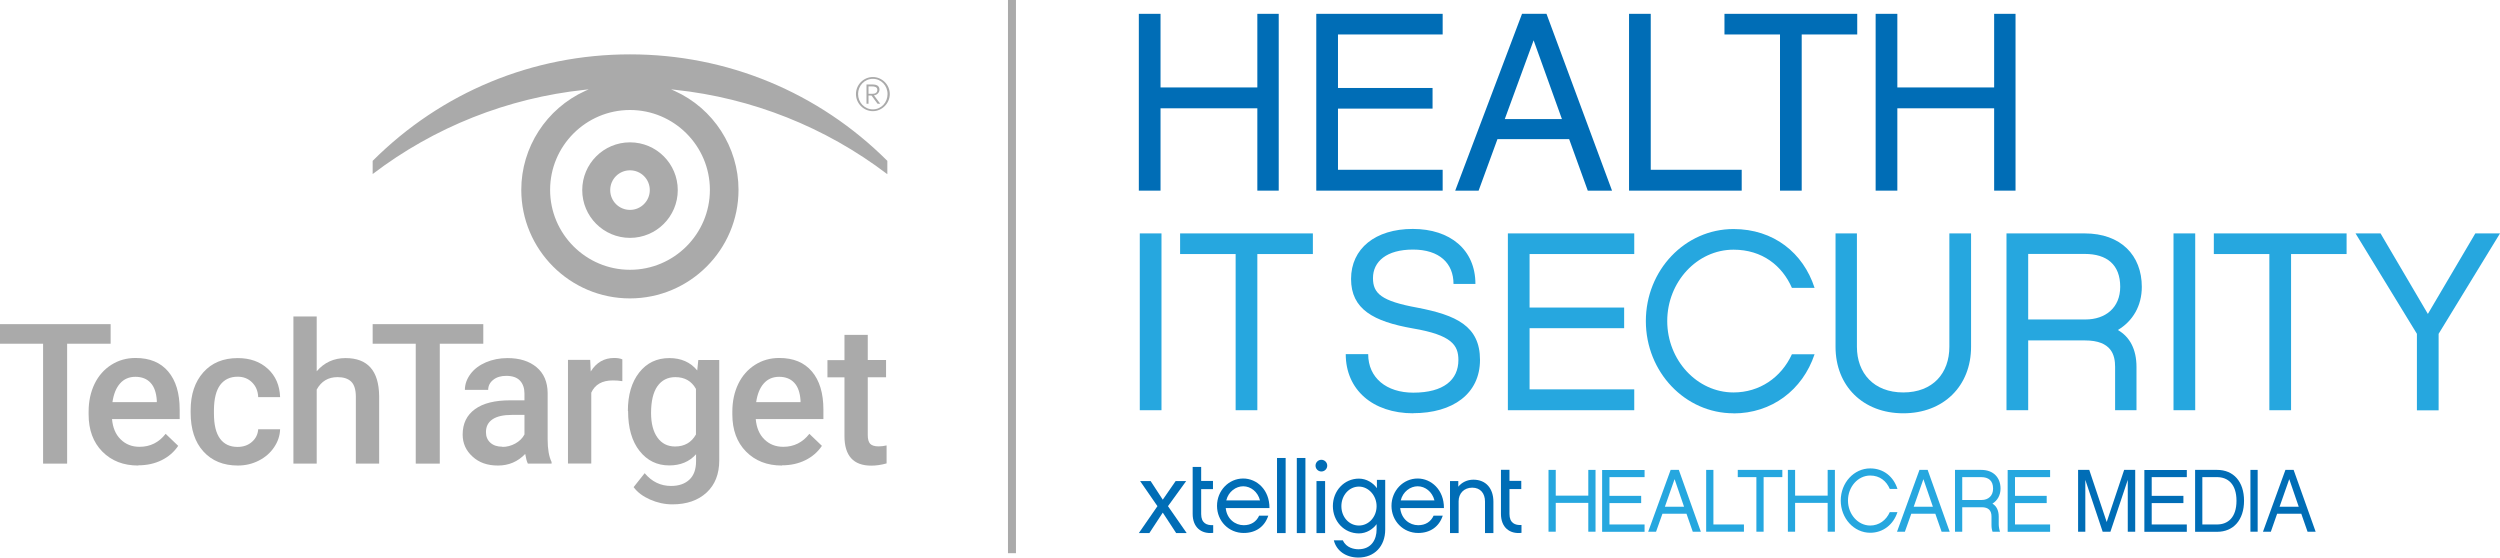 <svg xmlns="http://www.w3.org/2000/svg" id="SearchUnifiedCommunications" viewBox="20.65 18.27 235 52.41"><defs><style>.cls-1{fill:#006db6;}.cls-2{fill:#aaa;}.cls-3{fill:#26a7df;}</style></defs><g><g><path class="cls-3" d="M170.63,62.44v5.81h-.68v-2.71h-3.06v2.71h-.68v-5.81h.68v2.42h3.06v-2.42h.68Z"/><path class="cls-3" d="M175.24,62.44v.68h-3.3v1.76h2.98v.68h-2.98v2.01h3.3v.69h-3.99v-5.81h3.99Z"/><path class="cls-3" d="M176.92,66.56l-.6,1.69h-.74l2.11-5.81h.77l2.07,5.81h-.76l-.59-1.69h-2.26Zm1.14-3.25l-.91,2.59h1.8l-.89-2.59Z"/><path class="cls-3" d="M184.58,68.25h-3.55v-5.81h.68v5.13h2.87v.69Z"/><path class="cls-3" d="M186.43,63.12v5.13h-.68v-5.13h-1.75v-.68h4.19v.68h-1.75Z"/><path class="cls-3" d="M193.13,62.44v5.81h-.68v-2.71h-3.06v2.71h-.68v-5.81h.68v2.42h3.06v-2.42h.68Z"/><path class="cls-3" d="M196.45,68.35c-1.53,0-2.77-1.36-2.77-3.03s1.24-3.02,2.77-3.02c1.27,0,2.2,.79,2.56,1.93h-.72c-.31-.73-.93-1.26-1.84-1.26-1.15,0-2.09,1.06-2.09,2.35s.94,2.35,2.09,2.35c.82,0,1.5-.49,1.84-1.26h.72c-.38,1.18-1.36,1.94-2.56,1.94Z"/><path class="cls-3" d="M200.31,66.56l-.6,1.69h-.74l2.11-5.81h.77l2.07,5.81h-.76l-.59-1.69h-2.26Zm1.14-3.25l-.91,2.59h1.8l-.89-2.59Z"/><path class="cls-3" d="M208.64,68.25h-.69c-.06-.16-.1-.36-.1-.63v-.8c0-.56-.28-.87-.92-.87h-1.83v2.3h-.68v-5.81h2.47c1.14,0,1.81,.72,1.81,1.76,0,.62-.29,1.12-.76,1.41,.38,.23,.59,.64,.59,1.22v.72c0,.22,.06,.54,.12,.7Zm-1.73-2.98c.66,0,1.09-.41,1.09-1.07,0-.75-.43-1.08-1.12-1.08h-1.78v2.15h1.81Z"/><path class="cls-3" d="M213.36,62.44v.68h-3.3v1.76h2.98v.68h-2.98v2.01h3.3v.69h-3.99v-5.81h3.99Z"/><path class="cls-1" d="M221.34,68.25h-.68v-4.87l-1.63,4.87h-.73l-1.63-4.87v4.87h-.68v-5.81h1.05l1.64,4.9,1.64-4.9h1.04v5.81Z"/><path class="cls-1" d="M226.21,62.44v.68h-3.3v1.76h2.98v.68h-2.98v2.01h3.3v.69h-3.99v-5.81h3.99Z"/><path class="cls-1" d="M226.99,62.44h2.07c1.54,0,2.53,1.1,2.53,2.9s-.99,2.92-2.53,2.92h-2.07v-5.81Zm.68,.68v4.45h1.38c1.03,0,1.83-.66,1.83-2.23s-.81-2.22-1.83-2.22h-1.38Z"/><path class="cls-1" d="M232.87,68.25h-.68v-5.81h.68v5.81Z"/><path class="cls-1" d="M234.7,66.56l-.59,1.69h-.74l2.11-5.81h.77l2.07,5.81h-.76l-.59-1.69h-2.26Zm1.14-3.25l-.91,2.59h1.8l-.89-2.59Z"/></g><g><path class="cls-1" d="M129.94,66.47l-1.25,1.91h-.99l1.75-2.53-1.63-2.36h.99l1.14,1.75,1.21-1.75h.99l-1.71,2.36,1.76,2.53h-.99l-1.25-1.91Z"/><path class="cls-1" d="M134.69,68.36c-1.14,.13-1.93-.54-1.93-1.78v-4.42h.8v1.32h1.11v.77h-1.11v2.34c0,.86,.53,1.08,1.13,1.04v.74Z"/><path class="cls-1" d="M139.87,66.74c-.34,1.04-1.18,1.63-2.31,1.63-1.41,0-2.51-1.12-2.51-2.55s1.1-2.57,2.46-2.57c1.26,0,2.48,1.04,2.47,2.78h-4.11c.1,1.02,.88,1.61,1.69,1.61,.69,0,1.19-.33,1.45-.9h.85Zm-.78-1.43c-.2-.8-.86-1.33-1.58-1.33-.67,0-1.39,.49-1.59,1.33h3.17Z"/><path class="cls-1" d="M141.5,68.38h-.81v-7.06h.81v7.06Z"/><path class="cls-1" d="M143.36,68.38h-.81v-7.06h.81v7.06Z"/><path class="cls-1" d="M145.21,68.38h-.81v-4.89h.81v4.89Z"/><path class="cls-1" d="M156.27,66.74c-.34,1.04-1.18,1.63-2.31,1.63-1.41,0-2.51-1.12-2.51-2.55s1.1-2.57,2.46-2.57c1.26,0,2.48,1.04,2.47,2.78h-4.11c.1,1.02,.88,1.61,1.69,1.61,.69,0,1.19-.33,1.45-.9h.85Zm-.78-1.43c-.2-.8-.86-1.33-1.58-1.33-.67,0-1.39,.49-1.59,1.33h3.17Z"/><path class="cls-1" d="M161.04,68.38h-.8v-2.97c0-.75-.42-1.3-1.2-1.3s-1.28,.55-1.28,1.28v2.99h-.81v-4.89h.78v.53c.33-.41,.84-.66,1.42-.66,1.2,0,1.88,.85,1.88,2.07v2.94Z"/><path class="cls-1" d="M163.67,68.36c-1.14,.13-1.93-.54-1.93-1.78v-4.15h.8v1.04h1.11v.77h-1.11v2.34c0,.86,.53,1.08,1.13,1.04v.74Z"/><circle class="cls-1" cx="144.86" cy="62.04" r=".55"/><path class="cls-1" d="M150.86,68.05c0,1.57-1.02,2.63-2.52,2.63-1.16,0-2.06-.62-2.31-1.62h.85c.32,.73,1.1,.84,1.46,.84,1.26,0,1.71-.97,1.71-1.85v-.51c-.35,.48-.96,.87-1.66,.87-1.41,0-2.45-1.15-2.45-2.57s1.05-2.58,2.45-2.58c.72,0,1.35,.41,1.69,.9v-.78h.78v4.67Zm-2.47-4.04c-.92,0-1.65,.82-1.65,1.84s.72,1.82,1.65,1.82,1.66-.82,1.66-1.82-.76-1.84-1.66-1.84Z"/></g></g><g><g><path class="cls-1" d="M140.85,19.57v16.62h-2.01v-7.74h-9.1v7.74h-2.04V19.57h2.04v6.92h9.1v-6.92h2.01Z"/><path class="cls-1" d="M156.26,19.57v1.94h-9.84v5.03h8.89v1.94h-8.89v5.75h9.84v1.96h-11.88V19.57h11.88Z"/><path class="cls-1" d="M161.41,31.35l-1.77,4.84h-2.2l6.28-16.62h2.3l6.16,16.62h-2.28l-1.75-4.84h-6.73Zm3.4-9.29l-2.71,7.4h5.37l-2.66-7.4Z"/><path class="cls-1" d="M184.37,36.19h-10.59V19.57h2.04v14.66h8.55v1.96Z"/><path class="cls-1" d="M190.01,21.51v14.68h-2.04v-14.68h-5.22v-1.94h12.48v1.94h-5.22Z"/><path class="cls-1" d="M210.11,19.57v16.62h-2.01v-7.74h-9.1v7.74h-2.04V19.57h2.04v6.92h9.1v-6.92h2.01Z"/><path class="cls-3" d="M129.83,56.83h-2.04v-16.62h2.04v16.62Z"/><path class="cls-3" d="M138.84,42.15v14.68h-2.04v-14.68h-5.22v-1.94h12.48v1.94h-5.22Z"/><path class="cls-3" d="M153.5,57.12c-3.83,0-6.35-2.23-6.35-5.56h2.11c0,2.23,1.72,3.62,4.24,3.62,2.85,0,4.24-1.2,4.24-3.07,0-1.39-.62-2.35-4.29-2.97-3.69-.65-5.8-1.8-5.8-4.65s2.28-4.7,5.8-4.7,5.89,1.96,5.89,5.17h-2.06c0-1.94-1.32-3.23-3.81-3.23s-3.76,1.13-3.76,2.68c0,1.44,.77,2.16,4.17,2.78,3.64,.7,5.89,1.72,5.89,4.91s-2.56,5.01-6.28,5.01Z"/><path class="cls-3" d="M174.27,40.21v1.94h-9.84v5.03h8.89v1.94h-8.89v5.75h9.84v1.96h-11.88v-16.62h11.88Z"/><path class="cls-3" d="M183.6,57.12c-4.55,0-8.24-3.88-8.24-8.67s3.69-8.65,8.24-8.65c3.78,0,6.56,2.25,7.62,5.53h-2.13c-.91-2.08-2.78-3.59-5.49-3.59-3.43,0-6.23,3.04-6.23,6.71s2.8,6.71,6.23,6.71c2.44,0,4.48-1.39,5.49-3.59h2.13c-1.13,3.38-4.05,5.56-7.62,5.56Z"/><path class="cls-3" d="M199.55,55.16c2.8,0,4.34-1.82,4.34-4.29v-10.66h2.04v10.66c0,3.69-2.59,6.25-6.37,6.25s-6.37-2.56-6.37-6.25v-10.66h2.01v10.66c0,2.47,1.58,4.29,4.36,4.29Z"/><path class="cls-3" d="M221.48,56.83h-2.01v-4.07c0-1.08-.31-2.49-2.83-2.49h-5.34v6.56h-2.04v-16.62h7.35c3.4,0,5.37,2.06,5.37,5.03,0,1.77-.84,3.21-2.25,4.05,1.13,.65,1.75,1.82,1.75,3.47v4.07Zm-4.79-8.53c1.87,0,3.26-1.1,3.26-3.07,0-2.08-1.25-3.09-3.33-3.09h-5.32v6.16h5.39Z"/><path class="cls-3" d="M227,56.83h-2.04v-16.62h2.04v16.62Z"/><path class="cls-3" d="M236.01,42.15v14.68h-2.04v-14.68h-5.22v-1.94h12.48v1.94h-5.22Z"/><path class="cls-3" d="M249.88,49.65v7.19h-2.04v-7.19l-5.77-9.44h2.35l4.45,7.57,4.46-7.57h2.32l-5.77,9.44Z"/></g><g><rect class="cls-2" x="115.4" y="18.27" width=".75" height="52"/><g><g><path class="cls-2" d="M31.05,50.58h-4.09v11.27h-2.26v-11.27h-4.05v-1.84h10.4v1.84Z"/><path class="cls-2" d="M33.64,62.03c-1.39,0-2.51-.44-3.37-1.31s-1.29-2.04-1.29-3.49v-.27c0-.97,.19-1.84,.56-2.61,.37-.76,.9-1.36,1.58-1.79s1.43-.64,2.27-.64c1.33,0,2.35,.42,3.07,1.27,.72,.85,1.08,2.04,1.08,3.59v.88h-6.36c.07,.8,.33,1.44,.81,1.91s1.06,.7,1.78,.7c1,0,1.82-.41,2.45-1.22l1.18,1.13c-.39,.58-.91,1.03-1.56,1.35-.65,.32-1.38,.48-2.19,.48Zm-.26-8.34c-.6,0-1.08,.21-1.45,.63-.37,.42-.6,1-.71,1.75h4.17v-.16c-.05-.73-.24-1.29-.59-1.66-.34-.37-.82-.56-1.42-.56Z"/><path class="cls-2" d="M42.98,60.28c.55,0,1-.16,1.36-.48s.55-.71,.58-1.18h2.06c-.02,.61-.21,1.17-.57,1.7-.35,.52-.83,.94-1.44,1.25-.61,.31-1.26,.46-1.96,.46-1.36,0-2.44-.44-3.24-1.32-.8-.88-1.2-2.1-1.2-3.65v-.23c0-1.48,.4-2.67,1.19-3.56,.79-.89,1.87-1.34,3.24-1.34,1.16,0,2.1,.34,2.83,1.01,.73,.67,1.11,1.56,1.15,2.66h-2.06c-.02-.56-.21-1.02-.57-1.38-.36-.36-.81-.54-1.36-.54-.71,0-1.25,.26-1.64,.77-.38,.51-.58,1.29-.59,2.34v.35c0,1.06,.19,1.84,.57,2.36,.38,.52,.93,.78,1.65,.78Z"/><path class="cls-2" d="M50.42,53.17c.71-.83,1.62-1.24,2.71-1.24,2.08,0,3.13,1.19,3.16,3.56v6.36h-2.19v-6.28c0-.67-.15-1.15-.44-1.43-.29-.28-.72-.42-1.28-.42-.88,0-1.53,.39-1.96,1.17v6.96h-2.19v-13.83h2.19v5.15Z"/><path class="cls-2" d="M66.08,50.58h-4.09v11.27h-2.26v-11.27h-4.05v-1.84h10.4v1.84Z"/><path class="cls-2" d="M70.27,61.85c-.1-.19-.18-.49-.25-.91-.7,.73-1.55,1.09-2.56,1.09s-1.78-.28-2.39-.84c-.62-.56-.93-1.25-.93-2.07,0-1.04,.39-1.83,1.16-2.39,.77-.56,1.87-.83,3.31-.83h1.34v-.64c0-.5-.14-.91-.42-1.21s-.71-.45-1.29-.45c-.5,0-.91,.12-1.22,.37-.32,.25-.48,.57-.48,.95h-2.19c0-.53,.18-1.03,.53-1.5s.84-.83,1.44-1.09c.61-.26,1.29-.4,2.04-.4,1.14,0,2.05,.29,2.73,.86s1.03,1.38,1.04,2.42v4.39c0,.88,.12,1.58,.37,2.1v.15h-2.23Zm-2.4-1.57c.43,0,.84-.11,1.22-.32,.38-.21,.67-.49,.86-.85v-1.84h-1.18c-.81,0-1.42,.14-1.83,.42-.41,.28-.61,.68-.61,1.2,0,.42,.14,.75,.42,1,.28,.25,.65,.37,1.12,.37Z"/><path class="cls-2" d="M79.15,54.1c-.29-.05-.59-.07-.89-.07-1,0-1.68,.38-2.03,1.15v6.66h-2.19v-9.74h2.09l.05,1.09c.53-.85,1.26-1.27,2.2-1.27,.31,0,.57,.04,.77,.13v2.05Z"/><path class="cls-2" d="M79.67,56.9c0-1.51,.36-2.72,1.07-3.62,.71-.9,1.65-1.35,2.83-1.35,1.11,0,1.98,.39,2.62,1.16l.1-.98h1.97v9.44c0,1.28-.4,2.29-1.19,3.02-.8,.74-1.87,1.11-3.22,1.11-.71,0-1.41-.15-2.09-.45-.68-.3-1.2-.69-1.55-1.17l1.04-1.31c.67,.8,1.5,1.2,2.48,1.2,.73,0,1.3-.2,1.72-.59,.42-.39,.63-.97,.63-1.73v-.66c-.63,.7-1.47,1.05-2.52,1.05-1.14,0-2.07-.45-2.79-1.36-.72-.91-1.08-2.16-1.08-3.76Zm2.18,.19c0,.98,.2,1.75,.6,2.31,.4,.56,.95,.84,1.66,.84,.88,0,1.54-.38,1.96-1.13v-4.28c-.41-.74-1.06-1.11-1.94-1.11-.72,0-1.28,.29-1.68,.85-.4,.57-.6,1.41-.6,2.52Z"/><path class="cls-2" d="M94.15,62.03c-1.39,0-2.51-.44-3.37-1.31s-1.29-2.04-1.29-3.49v-.27c0-.97,.19-1.84,.56-2.61,.37-.76,.9-1.36,1.58-1.79s1.43-.64,2.27-.64c1.33,0,2.35,.42,3.07,1.27,.72,.85,1.08,2.04,1.08,3.59v.88h-6.36c.07,.8,.33,1.44,.81,1.91s1.06,.7,1.78,.7c1,0,1.82-.41,2.45-1.22l1.18,1.13c-.39,.58-.91,1.03-1.56,1.35-.65,.32-1.38,.48-2.19,.48Zm-.26-8.34c-.6,0-1.08,.21-1.45,.63-.37,.42-.6,1-.71,1.75h4.17v-.16c-.05-.73-.24-1.29-.59-1.66-.34-.37-.82-.56-1.42-.56Z"/><path class="cls-2" d="M102.22,49.74v2.37h1.72v1.62h-1.72v5.44c0,.37,.07,.64,.22,.81,.15,.16,.41,.25,.79,.25,.25,0,.51-.03,.76-.09v1.69c-.5,.14-.98,.21-1.44,.21-1.68,0-2.52-.93-2.52-2.78v-5.52h-1.6v-1.62h1.6v-2.37h2.19Z"/></g><path class="cls-2" d="M102.7,28.72c-.85,0-1.59-.71-1.59-1.61s.74-1.6,1.59-1.6,1.59,.71,1.59,1.6-.75,1.61-1.59,1.61m0-3.04c-.79,0-1.39,.65-1.39,1.43s.6,1.44,1.39,1.44,1.38-.65,1.38-1.44-.6-1.43-1.38-1.43m.44,2.34l-.57-.77h-.28v.77h-.19v-1.81h.55c.45,0,.67,.16,.67,.49,0,.28-.25,.51-.52,.53l.59,.79h-.25Zm-.54-1.63h-.31v.7h.35c.31,0,.48-.12,.48-.38,0-.27-.27-.32-.52-.32"/><g><path class="cls-2" d="M104.06,34.63v-1.24c-6.47-6.45-15.06-10.01-24.19-10.01s-17.72,3.55-24.19,10.01v1.24c5.8-4.42,12.69-7.15,19.94-7.92l.37-.04-.34,.15c-3.64,1.66-6,5.3-6,9.29,0,5.63,4.58,10.21,10.21,10.21s10.21-4.58,10.21-10.21c0-3.99-2.35-7.64-6-9.29l-.34-.15,.37,.04c7.25,.77,14.14,3.51,19.94,7.92Zm-16.68,1.49c0,4.14-3.37,7.51-7.51,7.51s-7.51-3.37-7.51-7.51,3.37-7.51,7.51-7.51,7.51,3.37,7.51,7.51Z"/><path class="cls-2" d="M75.38,36.14c0,2.48,2.01,4.49,4.49,4.49s4.49-2.01,4.49-4.49-2.01-4.49-4.49-4.49-4.49,2.01-4.49,4.49Zm6.35,0c0,1.02-.83,1.86-1.86,1.86s-1.86-.83-1.86-1.86,.83-1.86,1.86-1.86,1.86,.83,1.86,1.86Z"/></g></g></g></g></svg>